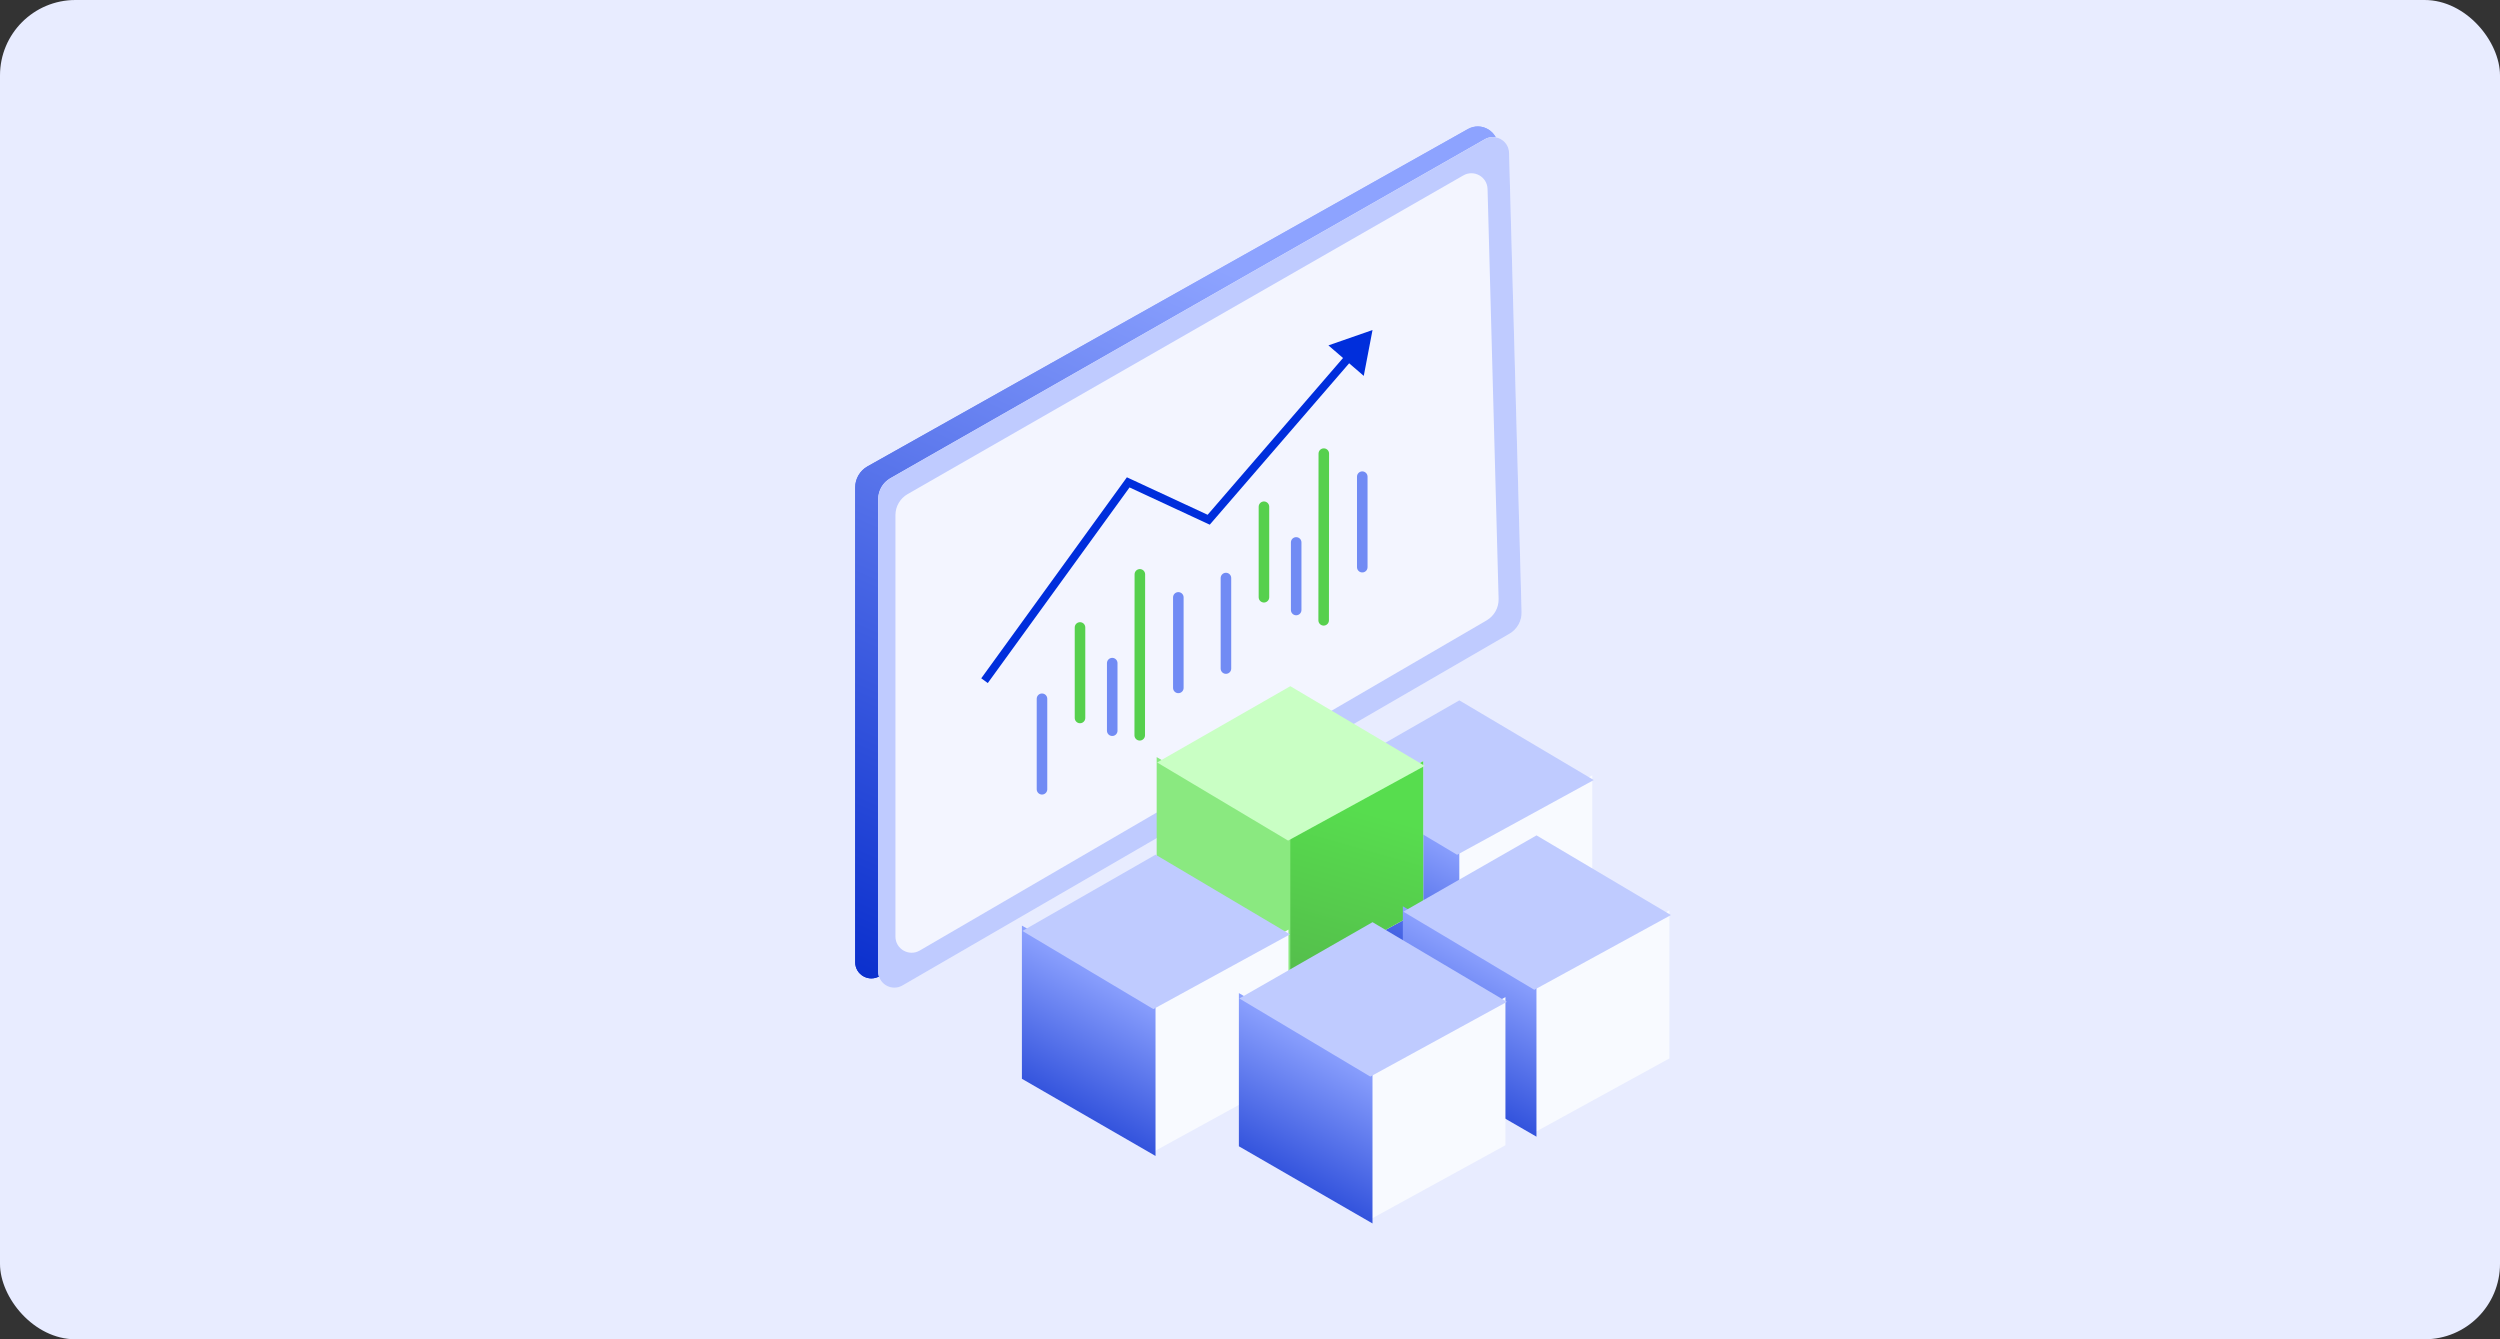 <svg width="280" height="150" viewBox="0 0 280 150" fill="none" xmlns="http://www.w3.org/2000/svg">
<rect x="0" y="0" width="280" height="150" fill="#333333" stroke="none"/>
<rect width="280" height="150" rx="8.449" fill="#E8ECFF"/>
<g clip-path="url(#clip0_1097_69336)">
<path d="M95.781 54.599C95.781 53.617 96.311 52.711 97.168 52.23L164.406 14.455C165.939 13.594 167.826 14.733 167.778 16.49L167.122 40.732L167.843 67.305C167.87 68.298 167.353 69.226 166.494 69.726L98.504 109.334C97.297 110.037 95.781 109.166 95.781 107.769V54.599Z" fill="url(#paint0_linear_1097_69336)"/>
<path d="M95.781 54.599C95.781 53.617 96.311 52.711 97.168 52.23L164.406 14.455C165.939 13.594 167.826 14.733 167.778 16.49L167.122 40.732L167.843 67.305C167.87 68.298 167.353 69.226 166.494 69.726L98.504 109.334C97.297 110.037 95.781 109.166 95.781 107.769V54.599Z" fill="url(#paint1_linear_1097_69336)"/>
<path d="M98.356 55.921C98.356 54.945 98.879 54.044 99.727 53.561L166.307 15.591C167.496 14.913 168.978 15.747 169.015 17.115L170.417 68.551C170.444 69.546 169.924 70.476 169.063 70.975L101.075 110.375C99.867 111.074 98.356 110.203 98.356 108.807V55.921Z" fill="#F3F5FF"/>
<path d="M98.356 55.921C98.356 54.945 98.879 54.044 99.727 53.561L166.307 15.591C167.496 14.913 168.978 15.747 169.015 17.115L170.417 68.551C170.444 69.546 169.924 70.476 169.063 70.975L101.075 110.375C99.867 111.074 98.356 110.203 98.356 108.807V55.921Z" fill="#BFCBFF"/>
<path d="M100.289 57.696C100.289 56.722 100.81 55.823 101.654 55.339L163.894 19.646C165.083 18.964 166.569 19.798 166.606 21.168L167.844 67.066C167.871 68.059 167.354 68.987 166.496 69.487L103.012 106.459C101.804 107.162 100.289 106.291 100.289 104.894V57.696Z" fill="#F3F5FF"/>
<path d="M116.703 78.261V88.4" stroke="#718BF4" stroke-width="1.181" stroke-linecap="round"/>
<path d="M120.961 70.274V80.413" stroke="#56D04D" stroke-width="1.181" stroke-linecap="round"/>
<path d="M131.973 66.907V77.045" stroke="#718BF4" stroke-width="1.181" stroke-linecap="round"/>
<path d="M124.57 74.271V81.84" stroke="#718BF4" stroke-width="1.181" stroke-linecap="round"/>
<path d="M127.664 64.327L127.65 82.353" stroke="#56D04D" stroke-width="1.181" stroke-linecap="round"/>
<path d="M137.305 64.741V74.879" stroke="#718BF4" stroke-width="1.181" stroke-linecap="round"/>
<path d="M141.562 56.754V66.892" stroke="#56D04D" stroke-width="1.181" stroke-linecap="round"/>
<path d="M152.574 53.386V63.524" stroke="#718BF4" stroke-width="1.181" stroke-linecap="round"/>
<path d="M145.172 60.751V68.32" stroke="#718BF4" stroke-width="1.181" stroke-linecap="round"/>
<path d="M148.266 50.806L148.25 69.476" stroke="#56D04D" stroke-width="1.181" stroke-linecap="round"/>
<path d="M126.361 54.025L126.551 53.614L126.213 53.457L125.994 53.759L126.361 54.025ZM135.374 58.21L135.183 58.62L135.493 58.764L135.716 58.506L135.374 58.21ZM153.722 36.964L148.783 38.683L152.741 42.1L153.722 36.964ZM110.632 76.502L126.727 54.291L125.994 53.759L109.899 75.97L110.632 76.502ZM126.17 54.436L135.183 58.62L135.564 57.799L126.551 53.614L126.17 54.436ZM135.716 58.506L151.401 40.345L150.715 39.753L135.031 57.914L135.716 58.506Z" fill="#002EDC"/>
<path d="M178.332 103.422V86.835L162.973 95.206V111.848L178.332 103.422Z" fill="#F8FAFF"/>
<path d="M148.477 86.383L163.443 95.156V112.187L148.477 103.543V86.383Z" fill="url(#paint2_linear_1097_69336)"/>
<path d="M163.446 78.441L148.527 86.986L163.197 95.737L178.499 87.365L163.446 78.441Z" fill="#BFCBFF"/>
<path d="M159.402 101.833V85.246L144.043 93.617V110.26L159.402 101.833Z" fill="white"/>
<path d="M159.402 101.833V85.246L144.043 93.617V110.26L159.402 101.833Z" fill="url(#paint3_linear_1097_69336)"/>
<path d="M129.547 84.794L144.513 93.568V110.598L129.547 101.954V84.794Z" fill="#8AE980"/>
<path d="M144.516 76.853L129.598 85.397L144.267 94.148L159.569 85.776L144.516 76.853Z" fill="#C9FFC4"/>
<path d="M186.972 118.543V101.956L171.613 110.327V126.97L186.972 118.543Z" fill="#F8FAFF"/>
<path d="M157.117 101.504L172.083 110.278V127.308L157.117 118.664V101.504Z" fill="url(#paint4_linear_1097_69336)"/>
<path d="M172.09 93.562L157.172 102.107L171.842 110.858L187.144 102.486L172.09 93.562Z" fill="#BFCBFF"/>
<path d="M144.308 120.704V104.116L128.949 112.487V129.13L144.308 120.704Z" fill="#F8FAFF"/>
<path d="M114.453 103.665L129.419 112.438V129.468L114.453 120.824V103.665Z" fill="url(#paint5_linear_1097_69336)"/>
<path d="M129.426 95.723L114.508 104.267L129.178 113.018L144.48 104.647L129.426 95.723Z" fill="#BFCBFF"/>
<path d="M168.609 128.264V111.677L153.25 120.048V136.69L168.609 128.264Z" fill="#F8FAFF"/>
<path d="M138.754 111.225L153.72 119.998V137.028L138.754 128.384V111.225Z" fill="url(#paint6_linear_1097_69336)"/>
<path d="M153.723 103.283L138.805 111.828L153.474 120.579L168.777 112.207L153.723 103.283Z" fill="#BFCBFF"/>
</g>
<defs>
<linearGradient id="paint0_linear_1097_69336" x1="152.151" y1="36.886" x2="114.031" y2="123.586" gradientUnits="userSpaceOnUse">
<stop stop-color="#8EA3FF"/>
<stop offset="1" stop-color="#0228CA"/>
</linearGradient>
<linearGradient id="paint1_linear_1097_69336" x1="152.132" y1="36.886" x2="114.043" y2="123.619" gradientUnits="userSpaceOnUse">
<stop stop-color="#8DA3FF"/>
<stop offset="1" stop-color="#0228CA"/>
</linearGradient>
<linearGradient id="paint2_linear_1097_69336" x1="160.177" y1="92.767" x2="148.655" y2="113.503" gradientUnits="userSpaceOnUse">
<stop stop-color="#8EA3FF"/>
<stop offset="1" stop-color="#0228CA"/>
</linearGradient>
<linearGradient id="paint3_linear_1097_69336" x1="155.735" y1="91.684" x2="148.883" y2="115.794" gradientUnits="userSpaceOnUse">
<stop stop-color="#57DD4E"/>
<stop offset="1" stop-color="#54B54B"/>
</linearGradient>
<linearGradient id="paint4_linear_1097_69336" x1="168.817" y1="107.888" x2="157.295" y2="128.624" gradientUnits="userSpaceOnUse">
<stop stop-color="#8EA3FF"/>
<stop offset="1" stop-color="#0228CA"/>
</linearGradient>
<linearGradient id="paint5_linear_1097_69336" x1="126.153" y1="110.048" x2="114.631" y2="130.784" gradientUnits="userSpaceOnUse">
<stop stop-color="#8EA3FF"/>
<stop offset="1" stop-color="#0228CA"/>
</linearGradient>
<linearGradient id="paint6_linear_1097_69336" x1="150.454" y1="117.609" x2="138.932" y2="138.345" gradientUnits="userSpaceOnUse">
<stop stop-color="#8EA3FF"/>
<stop offset="1" stop-color="#0228CA"/>
</linearGradient>
<clipPath id="clip0_1097_69336">
<rect width="113" height="125" fill="white" transform="translate(83.5 12.5)"/>
</clipPath>
</defs>
</svg>

